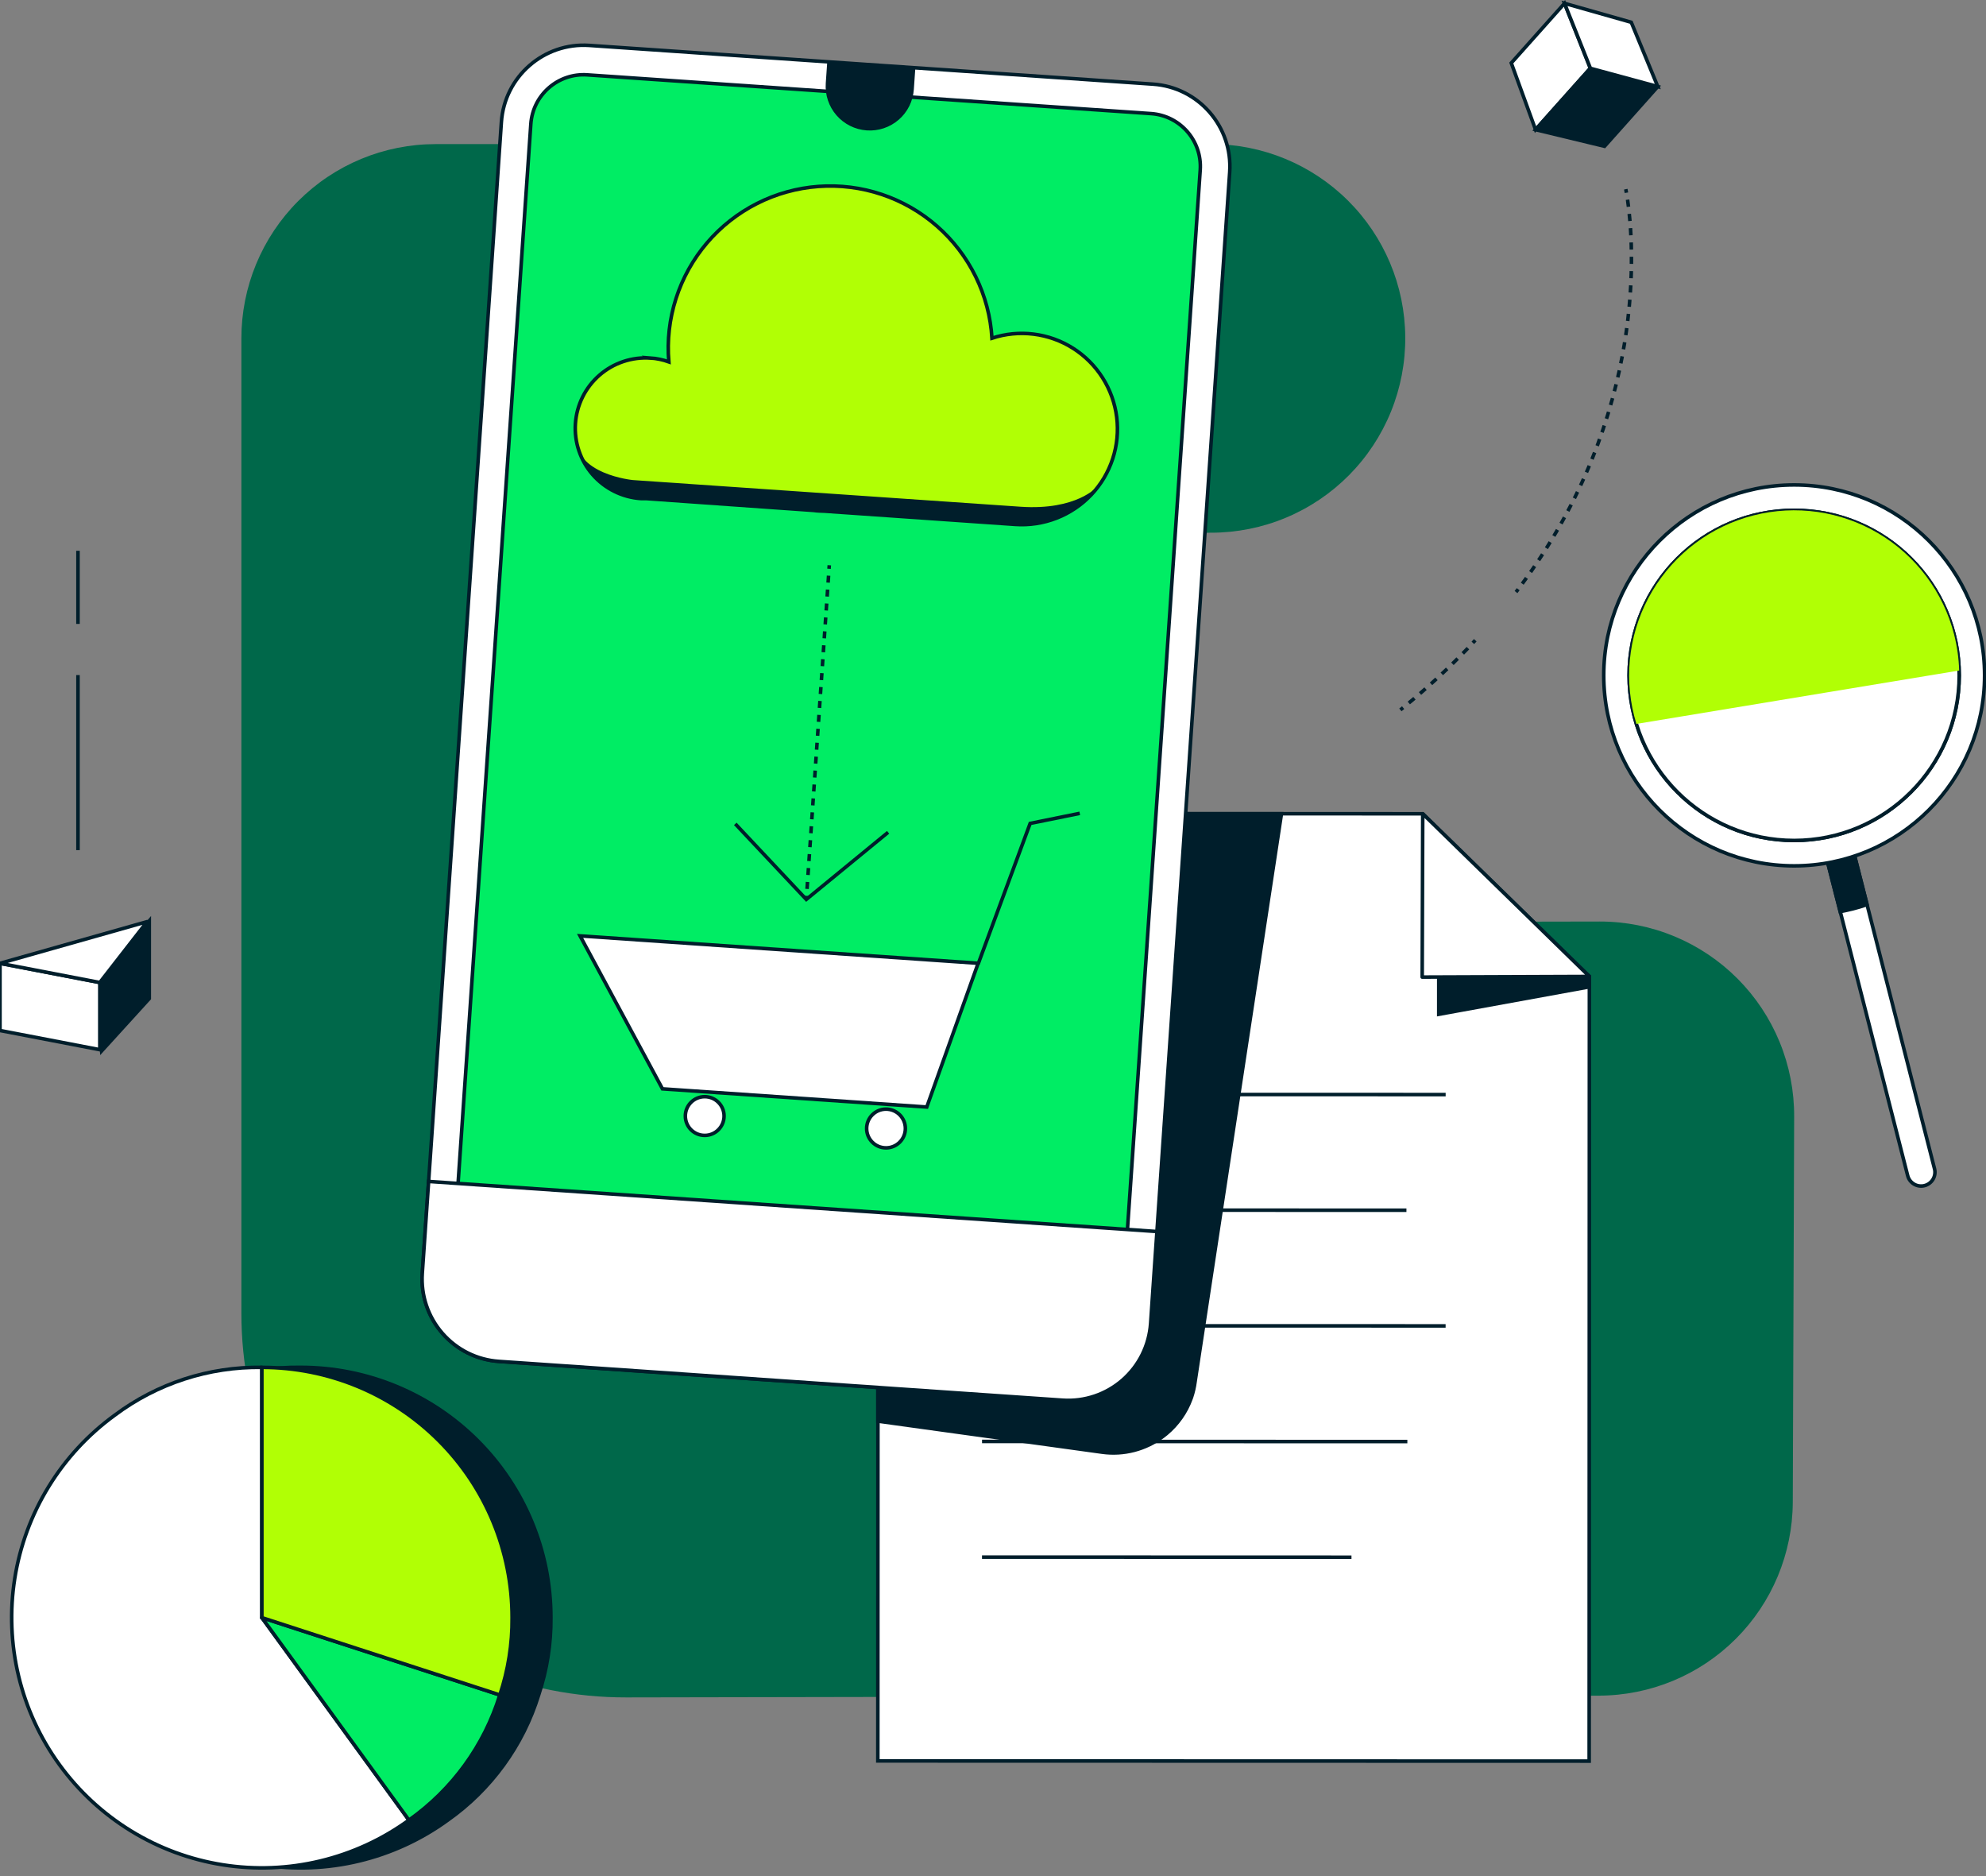 <svg width="558" height="527" viewBox="0 0 558 527" fill="none" xmlns="http://www.w3.org/2000/svg">
<rect x="0" y="0" width="558" height="527" fill="#808080" stroke="none"/>
<g clip-path="url(#clip0_326_1929)">
<path d="M21.91 175.26V154.72" stroke="#001E2B" stroke-miterlimit="10"/>
<path d="M21.91 238.81V189.63" stroke="#001E2B" stroke-miterlimit="10"/>
<path d="M449.5 258.86L339.97 259.06C332.797 259.073 325.692 257.672 319.062 254.935C312.431 252.199 306.405 248.182 301.329 243.115C296.253 238.047 292.226 232.028 289.479 225.402C286.732 218.776 285.319 211.673 285.32 204.5V204.2C285.319 197.036 286.729 189.941 289.47 183.322C292.21 176.702 296.228 170.687 301.294 165.621C306.359 160.554 312.373 156.535 318.992 153.793C325.611 151.051 332.706 149.64 339.87 149.64H340.27C347.472 149.64 354.603 148.215 361.251 145.445C367.9 142.676 373.934 138.618 379.006 133.504C384.078 128.391 388.088 122.325 390.804 115.654C393.52 108.984 394.888 101.842 394.83 94.641C394.724 80.24 388.93 66.465 378.709 56.319C368.489 46.173 354.671 40.48 340.27 40.48H122.38C115.212 40.48 108.114 41.893 101.492 44.637C94.869 47.382 88.853 51.404 83.786 56.475C78.719 61.545 74.701 67.565 71.962 74.189C69.222 80.813 67.815 87.912 67.82 95.081V368.87C67.82 383.062 70.619 397.114 76.056 410.223C81.493 423.332 89.461 435.24 99.506 445.266C109.55 455.292 121.473 463.238 134.592 468.651C147.711 474.064 161.768 476.836 175.96 476.81L449.25 476.31C463.66 476.284 477.474 470.558 487.677 460.383C497.88 450.208 503.644 436.41 503.71 422L504.1 313.67C504.133 306.481 502.745 299.356 500.015 292.705C497.285 286.054 493.268 280.008 488.194 274.914C483.121 269.821 477.09 265.781 470.449 263.025C463.809 260.27 456.689 258.855 449.5 258.86Z" fill="#00684A"/>
<path d="M446.5 494.7L246.64 494.65L246.71 228.55L399.74 228.59L446.56 274.29L446.5 494.7Z" fill="white" stroke="#001E2B" stroke-miterlimit="10"/>
<path d="M406.18 307.47L275.94 307.43" stroke="#001E2B" stroke-miterlimit="10"/>
<path d="M395.16 339.96L275.93 339.92" stroke="#001E2B" stroke-miterlimit="10"/>
<path d="M406.17 372.45L275.92 372.42" stroke="#001E2B" stroke-miterlimit="10"/>
<path d="M395.42 404.94L275.92 404.91" stroke="#001E2B" stroke-miterlimit="10"/>
<path d="M379.72 437.43L275.91 437.4" stroke="#001E2B" stroke-miterlimit="10"/>
<path d="M446.56 274.29L404.25 240.33L404.24 284.92L446.56 277.21V274.29Z" fill="#001E2B" stroke="#001E2B" stroke-miterlimit="10"/>
<path d="M399.74 228.59L399.59 274.47L446.56 274.29L399.74 228.59Z" fill="white" stroke="#001E2B" stroke-linecap="round" stroke-linejoin="round"/>
<path d="M327.73 402.72C330.848 400.116 333.225 396.736 334.62 392.92C334.67 392.77 334.73 392.62 334.78 392.48C335.253 391.059 335.588 389.596 335.78 388.11L360.05 228.58H248.76L246.66 243.69V399.2L309.66 407.92C312.674 408.339 315.742 408.159 318.686 407.39C321.631 406.621 324.395 405.279 326.82 403.44L327.73 402.72Z" fill="#001E2B" stroke="#001E2B" stroke-miterlimit="10"/>
<path d="M431.43 36.399L424.62 17.699L439.58 0.939L446.82 19.159L431.43 36.399Z" fill="white" stroke="#001E2B" stroke-miterlimit="10"/>
<path d="M431.47 36.429L450.82 41.09L465.78 24.32L446.86 19.189L431.47 36.429Z" fill="#001E2B" stroke="#001E2B" stroke-miterlimit="10"/>
<path d="M458.33 6.259L439.58 0.939L446.86 19.189L465.78 24.319L458.33 6.259Z" fill="white" stroke="#001E2B" stroke-miterlimit="10"/>
<path d="M140.874 34.285L118.655 357.713C117.778 370.479 127.416 381.54 140.182 382.417L298.579 393.298C311.345 394.175 322.406 384.537 323.283 371.771L345.502 48.343C346.379 35.577 336.741 24.516 323.974 23.639L165.578 12.758C152.811 11.881 141.751 21.519 140.874 34.285Z" fill="#00ED64"/>
<path d="M140.874 34.285L118.655 357.713C117.778 370.479 127.416 381.54 140.182 382.417L298.579 393.298C311.345 394.175 322.406 384.537 323.283 371.771L345.502 48.343C346.379 35.577 336.741 24.516 323.974 23.639L165.578 12.758C152.811 11.881 141.751 21.519 140.874 34.285Z" fill="#00ED64"/>
<path d="M149.145 34.844L126.925 358.281C126.363 366.474 132.548 373.573 140.741 374.135L299.148 385.018C307.341 385.581 314.439 379.395 315.002 371.202L337.222 47.764C337.785 39.571 331.599 32.473 323.406 31.91L165 21.028C156.806 20.465 149.708 26.651 149.145 34.844Z" fill="#00ED64"/>
<path d="M149.145 34.844L126.925 358.281C126.363 366.474 132.548 373.573 140.741 374.135L299.148 385.018C307.341 385.581 314.439 379.395 315.002 371.202L337.222 47.764C337.785 39.571 331.599 32.473 323.406 31.91L165 21.028C156.806 20.465 149.708 26.651 149.145 34.844Z" fill="#00ED64"/>
<path d="M118.65 357.72C118.233 363.85 120.266 369.895 124.303 374.526C128.34 379.158 134.051 381.997 140.18 382.42L298.58 393.32C304.708 393.738 310.752 391.706 315.383 387.671C320.014 383.636 322.854 377.928 323.28 371.8L325.06 345.94L120.43 331.87L118.65 357.72Z" fill="#00ED64"/>
<path d="M118.65 357.72C118.233 363.85 120.266 369.895 124.303 374.526C128.34 379.158 134.051 381.997 140.18 382.42L298.58 393.32C304.708 393.738 310.752 391.706 315.383 387.671C320.014 383.636 322.854 377.928 323.28 371.8L325.06 345.94L120.43 331.87L118.65 357.72Z" fill="#00ED64"/>
<path d="M243.5 36.629C245.128 36.746 246.764 36.541 248.313 36.024C249.861 35.507 251.293 34.69 252.525 33.618C253.757 32.547 254.765 31.243 255.492 29.781C256.219 28.319 256.65 26.728 256.76 25.099L257.18 19.099L232.43 17.399L232.01 23.399C231.785 26.676 232.867 29.909 235.021 32.389C237.175 34.869 240.224 36.394 243.5 36.629Z" fill="#00ED64"/>
<path d="M140.874 34.285L118.655 357.713C117.778 370.479 127.416 381.54 140.182 382.417L298.579 393.298C311.345 394.175 322.406 384.537 323.283 371.771L345.502 48.343C346.379 35.577 336.741 24.516 323.974 23.639L165.578 12.758C152.811 11.881 141.751 21.519 140.874 34.285Z" fill="white"/>
<path d="M140.874 34.285L118.655 357.713C117.778 370.479 127.416 381.54 140.182 382.417L298.579 393.298C311.345 394.175 322.406 384.537 323.283 371.771L345.502 48.343C346.379 35.577 336.741 24.516 323.974 23.639L165.578 12.758C152.811 11.881 141.751 21.519 140.874 34.285Z" stroke="#001E2B" stroke-miterlimit="10"/>
<path d="M149.145 34.844L126.925 358.281C126.363 366.474 132.548 373.573 140.741 374.135L299.148 385.018C307.341 385.581 314.439 379.395 315.002 371.202L337.222 47.764C337.785 39.571 331.599 32.473 323.406 31.91L165 21.028C156.806 20.465 149.708 26.651 149.145 34.844Z" fill="#00ED64"/>
<path d="M149.145 34.844L126.925 358.281C126.363 366.474 132.548 373.573 140.741 374.135L299.148 385.018C307.341 385.581 314.439 379.395 315.002 371.202L337.222 47.764C337.785 39.571 331.599 32.473 323.406 31.91L165 21.028C156.806 20.465 149.708 26.651 149.145 34.844Z" stroke="#001E2B" stroke-linecap="round" stroke-linejoin="round"/>
<path d="M118.65 357.72C118.233 363.85 120.266 369.895 124.303 374.526C128.34 379.158 134.051 381.997 140.18 382.42L298.58 393.32C304.708 393.738 310.752 391.706 315.383 387.671C320.014 383.636 322.854 377.928 323.28 371.8L325.06 345.94L120.43 331.87L118.65 357.72Z" fill="white"/>
<path d="M118.65 357.72C118.233 363.85 120.266 369.895 124.303 374.526C128.34 379.158 134.051 381.997 140.18 382.42L298.58 393.32C304.708 393.738 310.752 391.706 315.383 387.671C320.014 383.636 322.854 377.928 323.28 371.8L325.06 345.94L120.43 331.87L118.65 357.72Z" stroke="#001E2B" stroke-miterlimit="10"/>
<path d="M243.5 36.629C245.128 36.746 246.764 36.541 248.313 36.024C249.861 35.507 251.293 34.69 252.525 33.618C253.757 32.547 254.765 31.243 255.492 29.781C256.219 28.319 256.65 26.728 256.76 25.099L257.18 19.099L232.43 17.399L232.01 23.399C231.785 26.676 232.867 29.909 235.021 32.389C237.175 34.869 240.224 36.394 243.5 36.629Z" fill="#001E2B"/>
<path d="M182.73 100.56C184.502 100.683 186.248 101.05 187.92 101.65C187.407 95.647 188.09 89.603 189.93 83.866C191.77 78.13 194.731 72.815 198.641 68.232C202.55 63.648 207.331 59.886 212.705 57.163C218.079 54.441 223.941 52.813 229.949 52.373C235.958 51.932 241.994 52.69 247.707 54.6C253.421 56.51 258.699 59.535 263.234 63.5C267.77 67.466 271.473 72.292 274.13 77.699C276.787 83.106 278.343 88.987 278.71 95C282.477 93.761 286.471 93.371 290.407 93.859C294.342 94.346 298.121 95.699 301.471 97.82C304.822 99.942 307.661 102.778 309.785 106.127C311.909 109.475 313.266 113.253 313.757 117.188C314.248 121.123 313.862 125.118 312.626 128.886C311.39 132.654 309.336 136.101 306.609 138.981C303.883 141.861 300.553 144.101 296.858 145.541C293.164 146.981 289.196 147.585 285.24 147.31L231.67 143.59L230.18 143.53C229.65 143.53 229.13 143.43 228.61 143.38L181.5 140.05C181.02 140.05 180.5 140.05 180.05 140.05C177.458 139.872 174.927 139.184 172.601 138.027C170.275 136.871 168.2 135.267 166.494 133.308C164.787 131.349 163.484 129.074 162.657 126.611C161.83 124.148 161.496 121.547 161.675 118.955C161.854 116.364 162.541 113.832 163.698 111.506C164.854 109.18 166.458 107.105 168.417 105.399C170.376 103.692 172.651 102.389 175.114 101.562C177.577 100.735 180.178 100.402 182.77 100.58L182.73 100.56Z" fill="#B1FF05" stroke="#001E2B" stroke-miterlimit="10"/>
<path d="M308.25 136.73C308.25 136.73 302.5 143.43 286.72 142.34L177.83 134.85C177.83 134.85 161.08 133.28 161.83 122.28C164.41 136.85 175.2 139.62 182.47 140.12L287.78 147.44C291.763 147.238 295.655 146.176 299.188 144.327C302.722 142.478 305.813 139.886 308.25 136.73Z" fill="#001E2B"/>
<path d="M274.83 270.58L162.98 262.89L186.13 305.86L260.39 310.97L274.83 270.58Z" fill="white" stroke="#001E2B" stroke-miterlimit="10"/>
<path d="M198 318.94C201.004 318.94 203.44 316.504 203.44 313.5C203.44 310.496 201.004 308.06 198 308.06C194.996 308.06 192.56 310.496 192.56 313.5C192.56 316.504 194.996 318.94 198 318.94Z" fill="white" stroke="#001E2B" stroke-miterlimit="10"/>
<path d="M248.94 322.44C251.944 322.44 254.38 320.004 254.38 317C254.38 313.996 251.944 311.56 248.94 311.56C245.936 311.56 243.5 313.996 243.5 317C243.5 320.004 245.936 322.44 248.94 322.44Z" fill="white" stroke="#001E2B" stroke-miterlimit="10"/>
<path d="M274.82 270.8L289.44 231.3L303.38 228.47" stroke="#001E2B" stroke-miterlimit="10"/>
<path d="M226.55 252.65L226.61 251.65" stroke="#001E2B" stroke-miterlimit="10"/>
<path d="M226.75 249.7L232.87 160.76" stroke="#001E2B" stroke-miterlimit="10" stroke-dasharray="1.96 1.96"/>
<path d="M232.93 159.78L233 158.78" stroke="#001E2B" stroke-miterlimit="10"/>
<path d="M249.53 233.8L226.54 252.65L206.59 231.43" stroke="#001E2B" stroke-miterlimit="10"/>
<path d="M84.5 384.09C69.618 383.878 55.085 388.601 43.17 397.52C28.086 408.48 17.973 424.983 15.057 443.399C12.141 461.815 16.66 480.636 27.62 495.72C38.58 510.804 55.083 520.917 73.5 523.833C91.916 526.749 110.736 522.23 125.82 511.27C137.981 502.696 146.958 490.336 151.35 476.12C153.689 469.116 154.851 461.773 154.79 454.39C154.79 435.747 147.385 417.867 134.203 404.684C121.022 391.5 103.143 384.092 84.5 384.09Z" fill="#001E2B" stroke="#001E2B" stroke-miterlimit="10"/>
<path d="M73.58 454.4L114.9 511.27C107.431 516.696 98.966 520.598 89.989 522.753C81.013 524.908 71.699 525.274 62.581 523.829C53.463 522.385 44.718 519.159 36.847 514.335C28.975 509.511 22.131 503.184 16.705 495.715C11.279 488.246 7.377 479.781 5.222 470.804C3.067 461.827 2.701 452.514 4.146 443.396C5.59 434.278 8.816 425.533 13.64 417.662C18.464 409.79 24.791 402.946 32.26 397.52C44.172 388.604 58.702 383.885 73.58 384.1V454.4Z" fill="white" stroke="#001E2B" stroke-linecap="round" stroke-linejoin="round"/>
<path d="M73.58 454.4L140.44 476.12C136.04 490.335 127.06 502.694 114.9 511.27L73.58 454.4Z" fill="#00ED64" stroke="#001E2B" stroke-linecap="round" stroke-linejoin="round"/>
<path d="M73.58 454.4V384.1C92.225 384.1 110.106 391.507 123.29 404.69C136.473 417.874 143.88 435.755 143.88 454.4C143.941 461.78 142.779 469.12 140.44 476.12L73.58 454.4Z" fill="#B1FF05" stroke="#001E2B" stroke-miterlimit="10"/>
<path d="M516.999 224.441C516.468 222.359 514.349 221.103 512.268 221.635C510.186 222.167 508.93 224.285 509.461 226.367L535.996 330.241C536.528 332.322 538.647 333.579 540.728 333.047C542.81 332.515 544.066 330.397 543.534 328.315L516.999 224.441Z" fill="white" stroke="#001E2B" stroke-miterlimit="10"/>
<path d="M512.26 221.67C511.765 221.797 511.299 222.02 510.891 222.327C510.482 222.634 510.137 223.019 509.877 223.459C509.617 223.9 509.447 224.387 509.375 224.893C509.303 225.399 509.332 225.915 509.46 226.41L517.03 256.07C518.21 255.85 519.4 255.6 520.58 255.3C521.94 254.96 523.26 254.55 524.58 254.1L517.02 224.48C516.893 223.982 516.669 223.515 516.361 223.104C516.052 222.693 515.666 222.347 515.224 222.086C514.782 221.825 514.292 221.654 513.783 221.582C513.275 221.511 512.757 221.541 512.26 221.67Z" fill="#001E2B" stroke="#001E2B" stroke-miterlimit="10"/>
<path d="M504.1 243.22C533.647 243.22 557.6 219.267 557.6 189.72C557.6 160.172 533.647 136.22 504.1 136.22C474.553 136.22 450.6 160.172 450.6 189.72C450.6 219.267 474.553 243.22 504.1 243.22Z" fill="white" stroke="#001E2B" stroke-miterlimit="10"/>
<path d="M504.1 236.09C529.709 236.09 550.47 215.33 550.47 189.72C550.47 164.111 529.709 143.35 504.1 143.35C478.491 143.35 457.73 164.111 457.73 189.72C457.73 215.33 478.491 236.09 504.1 236.09Z" fill="white" stroke="#001E2B" stroke-miterlimit="10"/>
<path d="M504.1 236.09C529.709 236.09 550.47 215.33 550.47 189.72C550.47 164.111 529.709 143.35 504.1 143.35C478.491 143.35 457.73 164.111 457.73 189.72C457.73 215.33 478.491 236.09 504.1 236.09Z" fill="white" stroke="#001E2B" stroke-miterlimit="10"/>
<g style="mix-blend-mode:multiply">
<path d="M492.63 144.79C480.714 147.836 470.496 155.49 464.222 166.068C457.947 176.646 456.13 189.282 459.17 201.2C459.36 201.92 459.56 202.64 459.78 203.35L550.46 188.35C550.354 184.932 549.878 181.535 549.04 178.22C545.992 166.307 538.336 156.092 527.758 149.823C517.179 143.554 504.544 141.743 492.63 144.79Z" fill="#B1FF05"/>
</g>
<path d="M41.94 258.67V280.5L28.55 295.21L26.82 276.63L41.94 258.67Z" fill="#001E2B" stroke="#001E2B" stroke-miterlimit="10"/>
<path d="M28.04 294.86L0 289.47V270.6L28.04 275.99V294.86Z" fill="white" stroke="#001E2B" stroke-linecap="round" stroke-linejoin="round"/>
<path d="M28.04 275.99L41.34 258.9L0 270.6L28.04 275.99Z" fill="white" stroke="#001E2B" stroke-linecap="round" stroke-linejoin="round"/>
<path d="M414.5 179.85L413.82 180.58" stroke="#001E2B" stroke-miterlimit="10"/>
<path d="M412.44 182.07C406.957 187.761 401.144 193.123 395.03 198.13" stroke="#001E2B" stroke-miterlimit="10" stroke-dasharray="2.06 2.06"/>
<path d="M394.23 198.78L393.46 199.41" stroke="#001E2B" stroke-miterlimit="10"/>
<path d="M456.79 53.14C456.79 53.14 456.86 53.47 456.97 54.14" stroke="#001E2B" stroke-miterlimit="10"/>
<path d="M457.29 56.09C459.06 68.28 463.12 116.28 427.16 164.7" stroke="#001E2B" stroke-miterlimit="10" stroke-dasharray="2.01 2.01"/>
<path d="M426.56 165.51C426.36 165.78 426.16 166.05 425.95 166.31" stroke="#001E2B" stroke-miterlimit="10"/>
</g>
<defs>
<clipPath id="clip0_326_1929">
<rect width="558" height="527" fill="white"/>
</clipPath>
</defs>
</svg>

